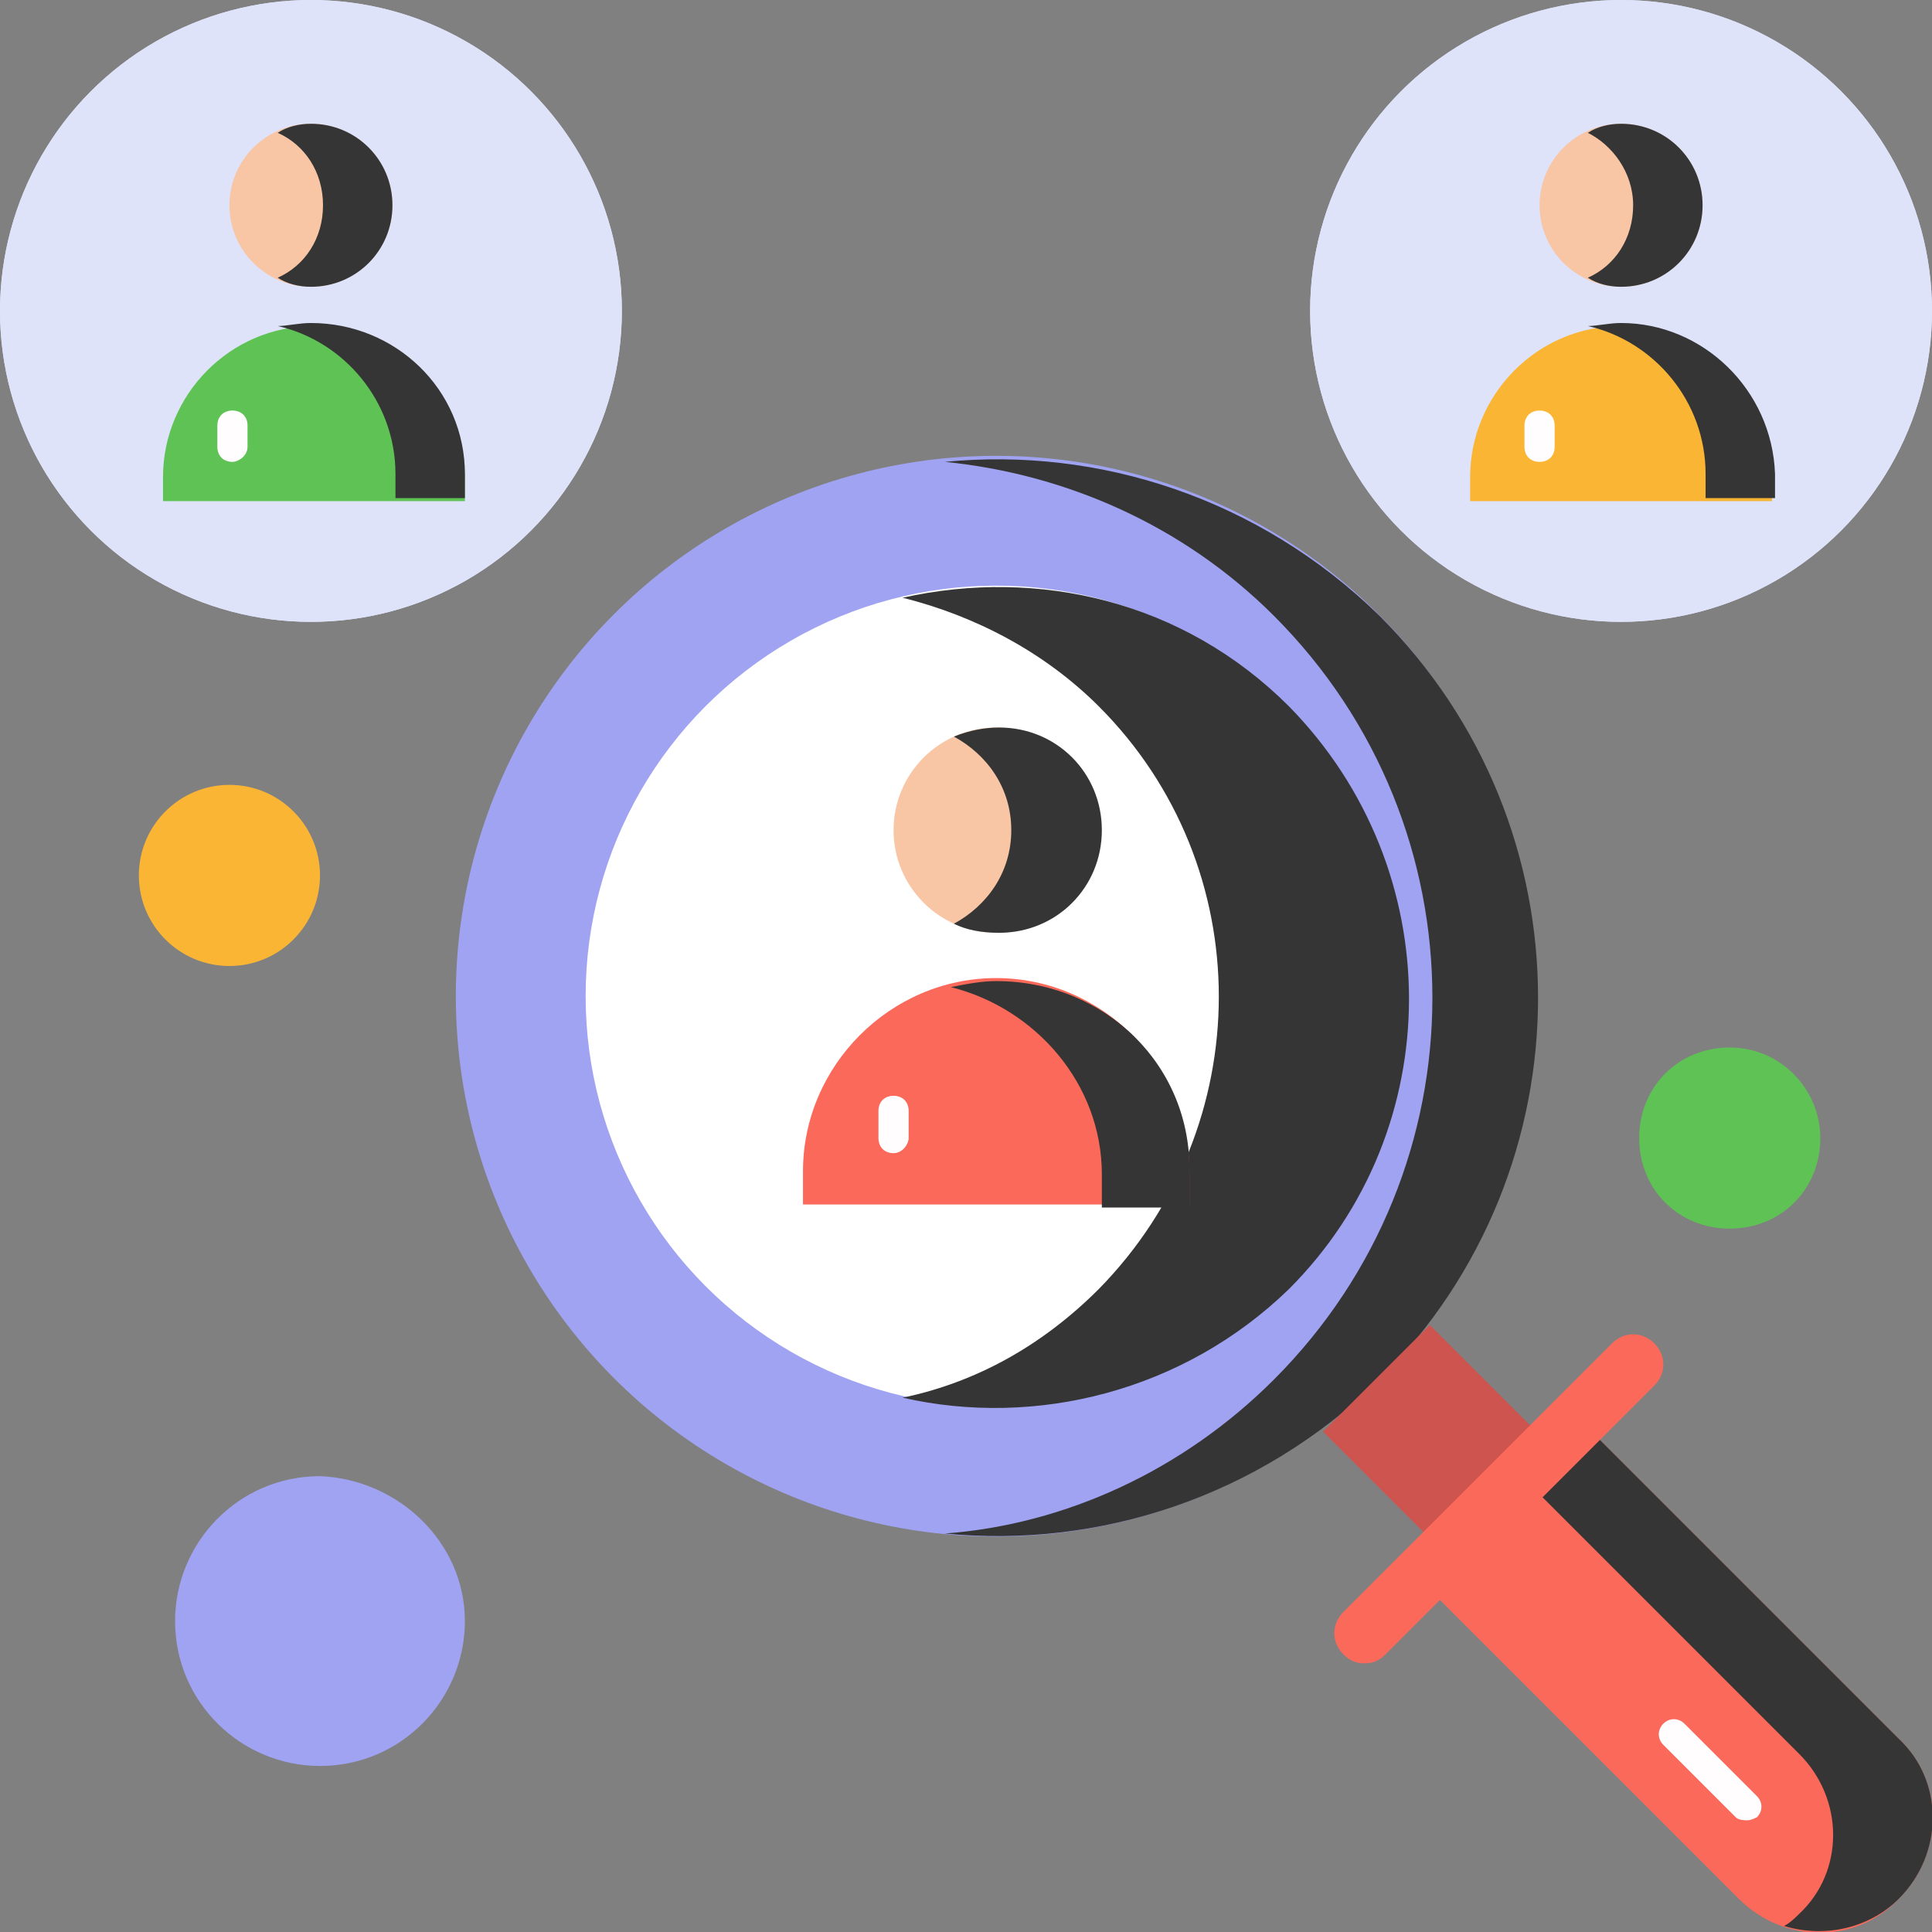 <svg xmlns="http://www.w3.org/2000/svg" version="1.1" xmlns:xlink="http://www.w3.org/1999/xlink" width="512" height="512" x="0" y="0" viewBox="0 0 64 64" style="enable-background:new 0 0 512 512" xml:space="preserve" id="SVG 2"><rect x="0" y="0" width="64" height="64" fill="#808080" stroke="none"/><g><circle cx="33" cy="33" r="17.9" fill="#a0a3f2" opacity="1" data-original="#a0a3f2"></circle><path fill="#35353525" d="M31.3 15.3c4 .4 7.9 2.1 10.9 5.1 7 7 7 18.3 0 25.3-3 3-6.9 4.8-10.9 5.1 5.1.5 10.4-1.2 14.4-5.1 7-7 7-18.3 0-25.3-4-3.9-9.3-5.6-14.4-5.1z" opacity="1" data-original="#35353525"></path><circle cx="33" cy="33" r="13.6" fill="#ffffff" opacity="1" data-original="#ffffff"></circle><path fill="#35353525" d="M29.9 19.8c2.4.6 4.7 1.8 6.5 3.6 5.3 5.3 5.3 13.9 0 19.3-1.9 1.9-4.1 3.1-6.5 3.6 4.4 1 9.3-.2 12.8-3.6 5.3-5.3 5.3-13.9 0-19.3-3.5-3.5-8.3-4.6-12.8-3.6z" opacity="1" data-original="#35353525"></path><path fill="#ce544f" d="m43.827 47.425 3.535-3.535 4.03 4.03-3.535 3.535z" opacity="1" data-original="#ce544f"></path><path fill="#fb695a" d="M52.3 47 47 52.3l10.6 10.6c1.5 1.5 3.9 1.5 5.3 0 1.5-1.5 1.5-3.9 0-5.3z" opacity="1" data-original="#fb695a"></path><path fill="#35353525" d="m50.4 48.9 9.2 9.2c1.5 1.5 1.5 3.9 0 5.3-.1.1-.3.3-.5.4 1.3.4 2.8.1 3.8-.9 1.5-1.5 1.5-3.9 0-5.3L52.3 47z" opacity="1" data-original="#35353525"></path><path fill="#fb695a" d="m54.1 45.2-8.9 8.9M45.2 55.1c-.3 0-.5-.1-.7-.3-.4-.4-.4-1 0-1.4l8.9-8.9c.4-.4 1-.4 1.4 0s.4 1 0 1.4l-8.9 8.9c-.2.2-.4.3-.7.3z" opacity="1" data-original="#fb695a"></path><path fill="#fffdfd" d="M57.9 60.3c-.1 0-.3 0-.4-.1l-2.4-2.4c-.2-.2-.2-.5 0-.7s.5-.2.7 0l2.4 2.4c.2.2.2.5 0 .7 0 0-.2.1-.3.1z" opacity="1" data-original="#fffdfd"></path><circle cx="33" cy="27.5" r="3.4" fill="#f8c6a5" opacity="1" data-original="#f8c6a5"></circle><path fill="#fb695a" d="M39.5 39.9H26.6v-1.1c0-3.5 2.9-6.4 6.4-6.4 3.5 0 6.4 2.9 6.4 6.4v1.1z" opacity="1" data-original="#fb695a"></path><path fill="#35353525" d="M33.5 27.5c0 1.4-.8 2.5-1.9 3.1.4.2.9.3 1.5.3 1.9 0 3.4-1.5 3.4-3.4s-1.5-3.4-3.4-3.4c-.5 0-1 .1-1.5.3 1.1.6 1.9 1.7 1.9 3.1zM33 32.5c-.5 0-1 .1-1.5.2 2.8.7 5 3.2 5 6.2V40h2.9v-1.1c.1-3.6-2.8-6.4-6.4-6.4z" opacity="1" data-original="#35353525"></path><path fill="#fffdfd" d="M29.6 38.2c-.3 0-.5-.2-.5-.5v-.9c0-.3.2-.5.5-.5s.5.2.5.5v.9c0 .2-.2.5-.5.5z" opacity="1" data-original="#fffdfd"></path><circle cx="10.3" cy="10.3" r="10.3" fill="#dee3f9" opacity="1" data-original="#dee3f9"></circle><circle cx="10.3" cy="10.3" r="10.3" fill="#dee3f9" opacity="1" data-original="#dee3f9"></circle><circle cx="53.7" cy="10.3" r="10.3" fill="#dee3f9" opacity="1" data-original="#dee3f9"></circle><circle cx="53.7" cy="10.3" r="10.3" fill="#dee3f9" opacity="1" data-original="#dee3f9"></circle><circle cx="7.6" cy="29" r="3" fill="#fab534" opacity="1" data-original="#fab534"></circle><path fill="#5fc255" d="M60.3 37.7c0 1.7-1.3 3-3 3s-3-1.3-3-3 1.3-3 3-3 3 1.4 3 3z" opacity="1" data-original="#5fc255"></path><path fill="#a0a3f2" d="M15.4 53.7c0 2.6-2.1 4.8-4.8 4.8-2.6 0-4.8-2.1-4.8-4.8 0-2.6 2.1-4.8 4.8-4.8 2.6.1 4.8 2.2 4.8 4.8z" opacity="1" data-original="#a0a3f2"></path><circle cx="53.7" cy="6.8" r="2.7" fill="#f8c6a5" opacity="1" data-original="#f8c6a5"></circle><path fill="#fab534" d="M48.6 16.6h10.1v-.8c0-2.8-2.3-5-5-5-2.8 0-5 2.3-5 5v.8z" opacity="1" data-original="#fab534"></path><path fill="#35353525" d="M54.1 6.8c0 1.1-.6 2-1.5 2.4.3.2.7.3 1.1.3 1.5 0 2.7-1.2 2.7-2.7s-1.2-2.7-2.7-2.7c-.4 0-.8.1-1.1.3.8.4 1.5 1.3 1.5 2.4zM53.7 10.7c-.4 0-.8.1-1.1.1 2.2.5 3.9 2.5 3.9 4.9v.8h2.3v-.8c-.1-2.8-2.4-5-5.1-5z" opacity="1" data-original="#35353525"></path><path fill="#fffdfd" d="M51 15.3c-.3 0-.5-.2-.5-.5v-.7c0-.3.2-.5.5-.5s.5.2.5.5v.7c0 .3-.2.5-.5.5z" opacity="1" data-original="#fffdfd"></path><circle cx="10.3" cy="6.8" r="2.7" fill="#f8c6a5" opacity="1" data-original="#f8c6a5"></circle><path fill="#5fc255" d="M5.3 16.6h10.1v-.8c0-2.8-2.3-5-5-5-2.8 0-5 2.3-5 5v.8z" opacity="1" data-original="#5fc255"></path><path fill="#35353525" d="M10.7 6.8c0 1.1-.6 2-1.5 2.4.3.2.7.3 1.1.3 1.5 0 2.7-1.2 2.7-2.7s-1.2-2.7-2.7-2.7c-.4 0-.8.1-1.1.3.9.4 1.5 1.3 1.5 2.4zM10.3 10.7c-.4 0-.8.1-1.1.1 2.2.5 3.9 2.5 3.9 4.9v.8h2.3v-.8c0-2.8-2.3-5-5.1-5z" opacity="1" data-original="#35353525"></path><path fill="#fffdfd" d="M7.7 15.3c-.3 0-.5-.2-.5-.5v-.7c0-.3.2-.5.5-.5s.5.2.5.5v.7c0 .3-.3.5-.5.5z" opacity="1" data-original="#fffdfd"></path></g></svg>